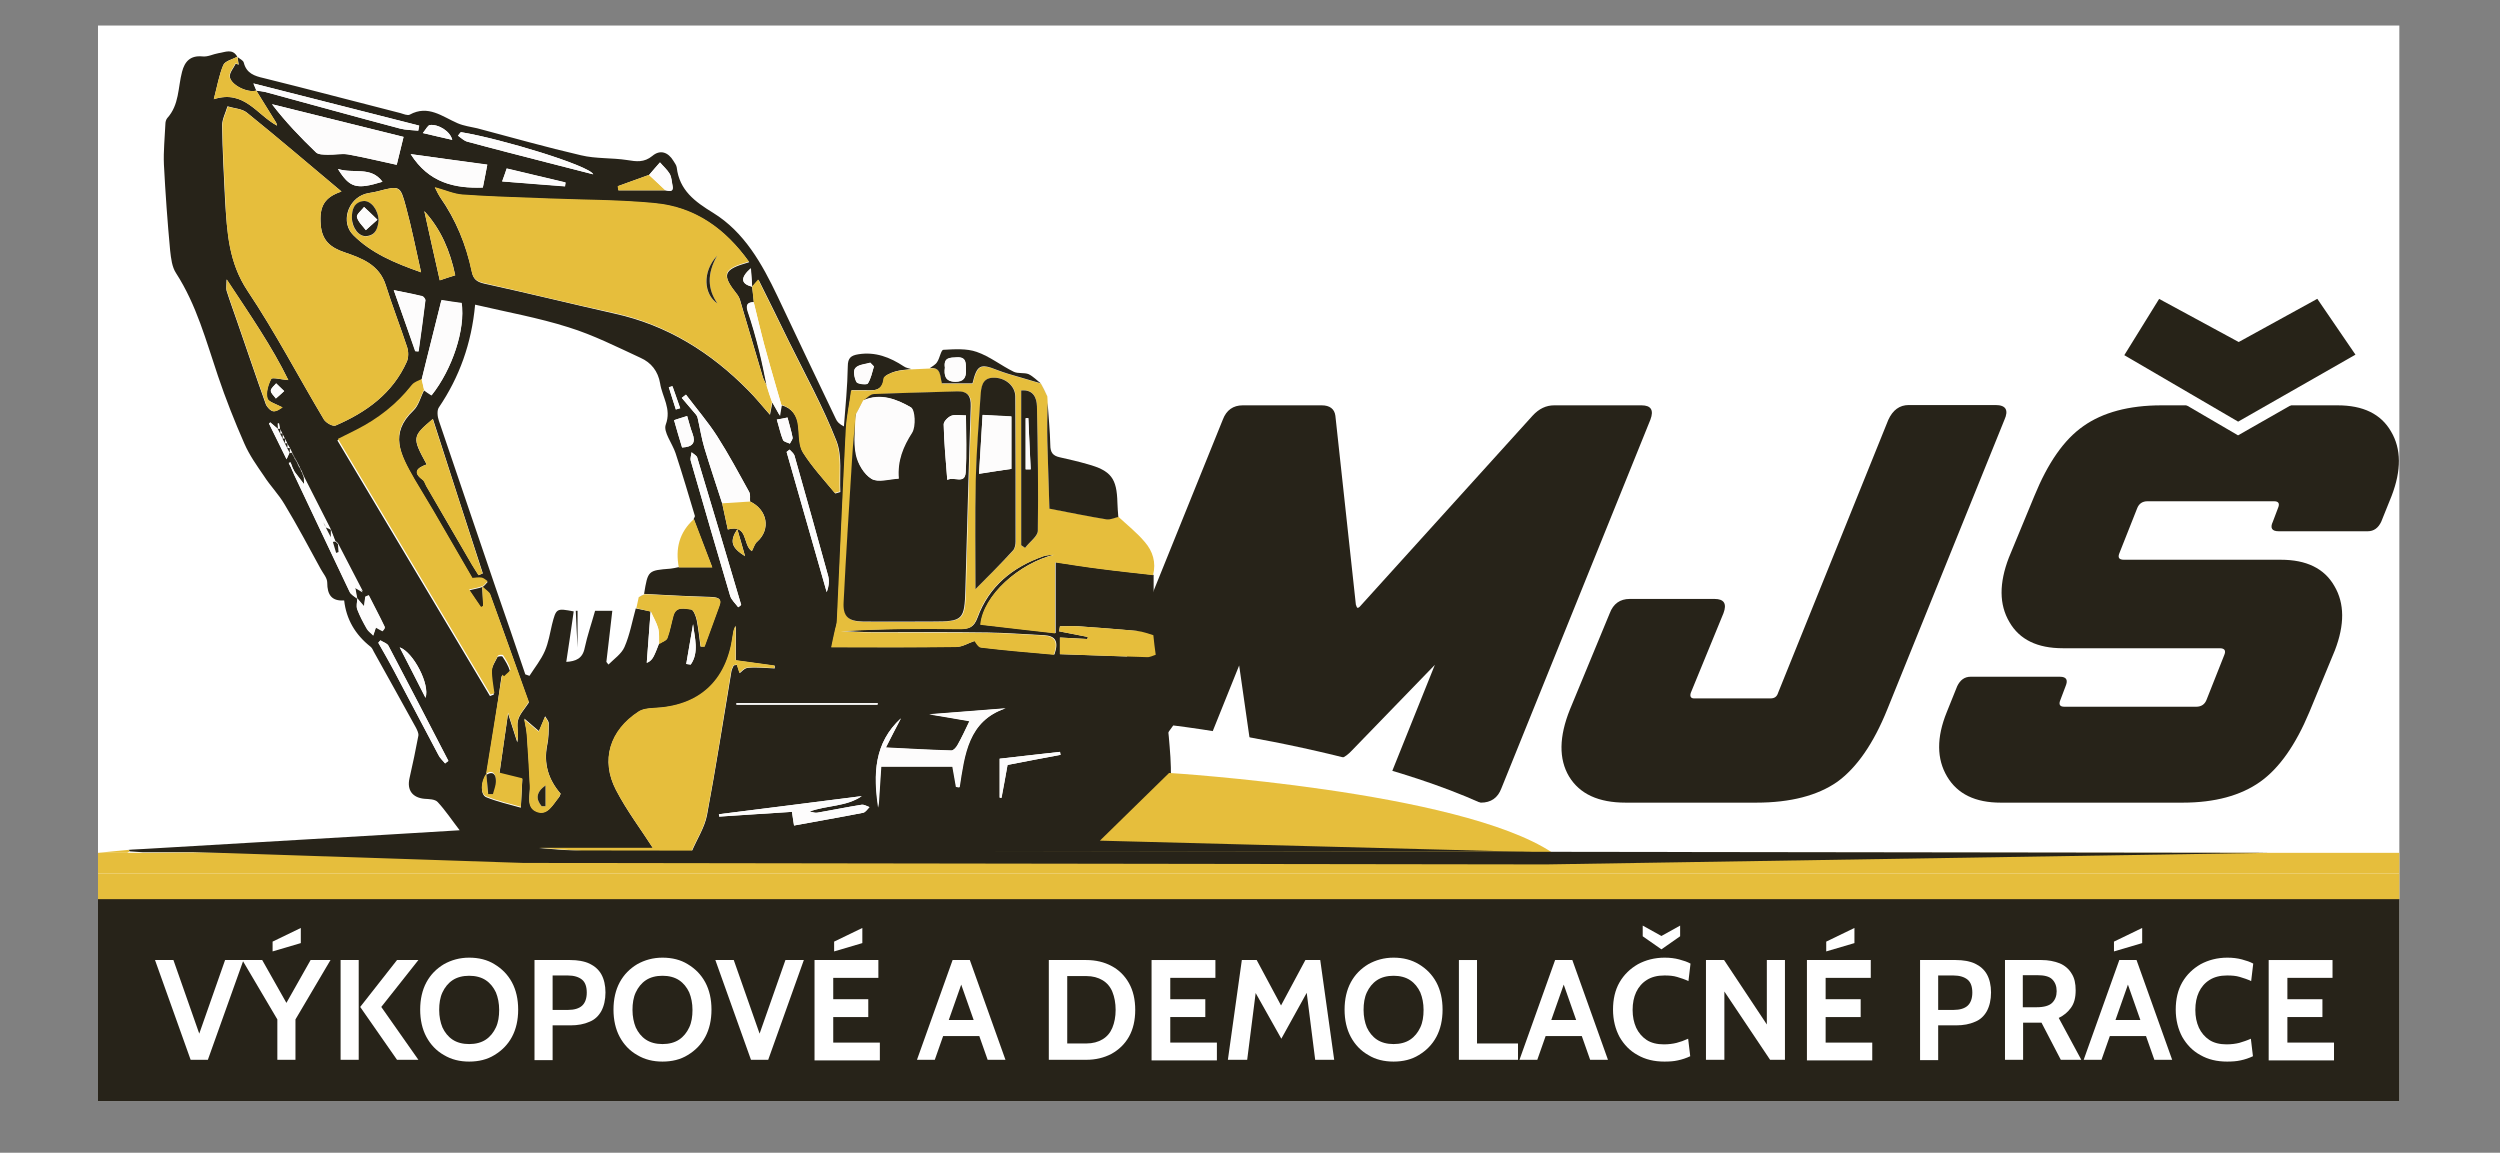 <?xml version="1.0" encoding="utf-8"?>
<!-- Generator: Adobe Illustrator 27.9.6, SVG Export Plug-In . SVG Version: 9.03 Build 54986)  -->
<svg version="1.1" id="Layer_1" xmlns="http://www.w3.org/2000/svg" xmlns:xlink="http://www.w3.org/1999/xlink" x="0px" y="0px"
	 viewBox="0 0 841.9 388.2" style="enable-background:new 0 0 841.9 388.2;" xml:space="preserve">
<rect x="0" y="0" width="841.9" height="388.2" fill="#808080" stroke="none"/>
<style type="text/css">
	.st0{fill:#FFFFFF;}
	.st1{fill:#272319;}
	.st2{fill:#E6BE3C;}
	.st3{fill:#FDFCFC;}
	.st4{fill:#272318;stroke:#FFFFFF;stroke-width:4;stroke-miterlimit:10;}
</style>
<rect x="33" y="8.6" class="st0" width="775" height="362.2"/>
<g>
	<path class="st1" d="M361.6,265.5l50.2-124.2c1.2-3.2,3.5-4.8,6.7-4.8h26.6c2.7,0,4.3,1.2,4.6,3.5l6.9,63.6
		c0.2,0.7,0.4,1.1,0.6,1.1c0.2,0,0.6-0.2,0.9-0.6l58-64.1c2.2-2.4,4.6-3.5,7.3-3.5h29.4c3.2,0,4.2,1.6,3,4.8l-50.2,124.2
		c-1.2,3.2-3.5,4.8-6.9,4.8h-29.2c-3.2,0-4.2-1.6-3-4.8l16.7-41.6l-27.9,28.8c-2.2,2.4-4.6,3.5-7.3,3.5h-21.8
		c-2.9,0-4.5-1.2-4.8-3.5l-4.1-28.6l-16.7,41.5c-1.2,3.2-3.6,4.8-7.1,4.8h-29.2C361.3,270.3,360.4,268.7,361.6,265.5z"/>
	<path class="st1" d="M635.9,141.4c1.5-3.3,3.8-5,6.9-5h29.2c3.5,0,4.5,1.7,3,5l-39.4,97.4c-4.7,11.7-10.4,19.8-16.9,24.5
		c-6.6,4.6-15.7,7-27.3,7h-43.9c-9.2,0-15.5-2.9-19.1-8.8c-3.5-5.9-3.4-13.4,0.3-22.6l13.4-32.4c1.2-3.2,3.5-4.8,6.7-4.8h28.6
		c3.2,0,4.2,1.6,3,4.8l-11,26.8c-0.4,1.2,0,1.9,1.1,1.9h25.7c1.4,0,2.2-0.6,2.6-1.9L635.9,141.4z"/>
	<path class="st1" d="M693.7,227.9c2.2,0,2.8,1.1,1.9,3.2l-1.7,4.5c-0.7,1.6-0.3,2.4,1.3,2.4h44.4c1.7,0,2.9-0.8,3.5-2.4l5.9-14.9
		c0.7-1.6,0.2-2.4-1.5-2.4h-52.8c-8.6,0-14.6-2.9-18-8.8c-3.5-5.9-3.5-13.1-0.2-21.7l8.6-20.8c4.5-11,9.9-18.9,16.5-23.5
		c6.5-4.6,15.3-7,26.3-7h59.3c8.6,0,14.6,2.9,18,8.8c3.5,5.9,3.5,13.1,0.2,21.7l-3.5,8.7c-1,2.1-2.5,3.2-4.5,3.2h-30.1
		c-2.2,0-2.9-1.1-1.9-3.2l1.7-4.5c0.7-1.6,0.3-2.4-1.3-2.4h-42.6c-1.7,0-2.9,0.8-3.5,2.4l-5.9,14.9c-0.7,1.6-0.3,2.4,1.5,2.4h52.8
		c8.6,0,14.6,2.9,18,8.8c3.5,5.9,3.5,13.1,0.2,21.7l-8.6,20.8c-4.6,11-10.1,18.9-16.6,23.5c-6.5,4.6-15.2,7-26.1,7h-61.2
		c-8.6,0-14.6-2.9-18.1-8.8c-3.5-5.9-3.6-13.1-0.1-21.7l3.5-8.7c1-2.1,2.5-3.2,4.5-3.2H693.7z"/>
</g>
<path class="st0" d="M395.1,244.3c0,0,101,11.9,132.7,44.9L370.1,279L395.1,244.3z"/>
<g>
	<path class="st1" d="M211.5,289c-8.9-0.7-17.8-1.3-26.6-2c-45.6,0-91.3,0-136.9,0c-1.4-0.1-2.8-0.2-4.3-0.3
		c-0.1-0.2-0.3-0.3-0.4-0.5c20.4-1.2,40.8-2.4,61.2-3.6c16.5-1,33-1.9,50.3-3c-2.7-3.5-4.8-6.7-7.4-9.5c-0.9-1-3-1-4.5-1.1
		c-4-0.4-5.9-2.9-5-6.9c1.1-4.8,2.1-9.6,3-14.4c0.1-0.8-0.4-1.8-0.8-2.6c-4.7-8.6-9.5-17.1-14.2-25.6c-0.3-0.6-0.6-1.3-1.1-1.7
		c-5.2-4.1-8.2-9.3-8.9-15.6c-4.2,0.3-5.7-1.9-5.7-6c0-1.6-1.4-3.1-2.2-4.6c-4-7.3-7.9-14.7-12.2-21.8c-2-3.4-4.8-6.2-6.9-9.5
		c-2.4-3.5-4.9-7-6.6-10.9c-3.3-7.5-6.3-15.1-8.9-22.8c-4-11.8-7.2-23.9-14.1-34.6c-1.4-2.1-1.7-5-2-7.6c-0.9-9.6-1.6-19.3-2.1-29
		c-0.2-4.5,0.3-9.1,0.5-13.7c0-0.6,0.2-1.4,0.6-1.9c4.1-4.5,3.6-10.3,5-15.6c0.9-3.5,2.8-5.6,6.9-5.2c1.8,0.2,3.6-0.8,5.4-1.1
		c2.2-0.3,4.7-1.7,6.3,1.2c-1.6,0.9-4.1,1.4-4.7,2.8c-1.4,3.3-2,6.9-3.2,11.5c10.3-3.3,14.5,5.3,21.3,8.9c-0.1-0.8-0.5-1.3-0.8-1.8
		c-2.1-3.3-4.1-6.6-6.2-10c1,0.2,2.1,0.3,3.1,0.5c15.1,4.1,30.2,8.3,45.3,12.3c2,0.5,4.1,0.5,6.1,0.7c0.1-0.6,0.2-1.2,0.3-1.7
		c-18.4-4.7-36.9-9.4-55.8-14.2c0.5,1.3,0.8,1.8,1,2.4c-2.9,0.9-8.7-1.9-8.9-4.7c-0.1-1.4,1.3-2.9,2-4.4c0.3,0.1,0.6,0.3,1,0.4
		c-0.1-0.9-0.3-1.7-0.4-2.6c0.7,0.6,1.9,1.1,2.1,1.9c0.9,3.6,3.6,4.5,6.7,5.2c15.4,3.8,30.7,7.9,46.1,11.8c1,0.3,2.4,0.9,3.1,0.5
		c6.2-3.4,11,0.7,16.1,2.9c2.1,0.9,4.4,1.2,6.6,1.7c11.7,3.1,23.3,6.4,35,9.1c5,1.2,10.4,0.8,15.5,1.6c3.1,0.5,5.7,0.9,8.5-1.4
		c2.6-2.2,5.3-1.3,7.1,1.7c0.4,0.7,1,1.4,1.1,2.2c0.9,7.7,6.1,11.5,12.3,15.3c10.5,6.5,16.4,17.1,21.6,28
		c6.5,13.8,13.1,27.6,19.7,41.4c0.4,0.9,1.1,1.7,2.7,2.5c0.5-6.7,1.2-13.5,1.3-20.2c0-2.9,1.1-3.7,3.6-4.1c5.7-0.9,10.6,1,15.3,4.1
		c0.7,0.5,1.6,0.6,2.5,0.9c-1.8,0.2-3.7,0.3-5.4,0.8c-1.4,0.4-3.7,1.4-3.8,2.3c-0.5,4.7-3.8,4-6.8,4c-1.3,0-2.6,0-4.1,0
		c-0.7,4.7-1.6,9.1-1.8,13.4c-1.1,21.4-2,42.7-3,64.1c-0.1,1.1-0.5,2.2-0.7,3.4c-0.4,1.8-0.7,3.5-1.2,5.6c14.7,0,28.4,0.1,42.1-0.1
		c2,0,4-1.3,6.1-2c0.4,0.4,1.2,2.1,2.2,2.2c8.2,1,16.5,1.6,24.6,2.4c1.5-4.4,0.4-6.3-3.6-6.5c-6.3-0.3-12.6-0.8-18.9-0.9
		c-12.9-0.2-25.8-0.1-38.7-0.1c-3.5,0-7-0.3-10.5-0.4c13.4-0.8,26.7-0.9,40-0.7c3.1,0,4.6-0.6,5.8-3.8c3.9-10.6,11.8-17,22.2-20.7
		c1.2-0.4,2.6-0.4,3.9-0.6c-11.9,2.9-24.1,13.6-25,23.6c8.3,0.9,16.5,1.9,25.2,2.9c0-8.3,0-15.9,0-23.9c5.3,0.8,10.2,1.6,15.1,2.2
		c6,0.8,11.9,1.4,17.9,2.1c0,6.8,0,13.5,0,20.3c-1.8-0.5-3.5-1.2-5.3-1.4c-6.7-0.6-13.4-1.1-20.1-1.6c-2-0.1-4.1,0-6.1,0
		c-0.1,0.6-0.2,1.1-0.3,1.7c3.2,0.6,6.5,1.3,9.7,1.9c-0.1,0.2-0.1,0.4-0.2,0.7c-3-0.2-6.1-0.3-9.2-0.5c0,2.1,0,3.7,0,5.6
		c10,0.3,19.6,0.7,29.3,1c1,0,2-0.5,3-0.8c-0.6,1.1-0.8,2.7-1.8,3.4c-4.9,3.9-4.9,8.9,0.4,12.3c4.4,2.8,5.3,7.2,5.7,11.8
		c0.8,9.3,1.8,18.7-2.4,27.3c42.4,3.6,84.8,7.3,127.3,10.9c-0.2,0.1-0.4,0.2-0.6,0.3c0.1,0.1,0.2,0.1,0.2,0.2
		c-1.1,0.1-2.3,0.2-3.4,0.3c-0.9,0-1.8-0.1-2.8-0.1c-91.6,0-183.3,0-274.9,0c-1.7,0-3.3,0-4.1,0c1.8-4.3,4.4-8.2,5.2-12.4
		c3-16,5.5-32.2,8.2-48.3c0.1-0.7,0.5-1.4,0.8-2.1c0.4-0.1,0.7-0.1,1.1-0.2c0.4,1.3,0.8,2.5,0.9,2.8c0.4-0.2,1.5-1.7,2.8-1.8
		c3-0.3,6,0.1,9,0.2c0-0.3,0-0.6,0-0.9c-4.3-0.6-8.6-1.2-13.1-1.8c0-3.7,0-7.7,0-11.6c-0.7,1.1-0.9,2.3-1,3.4
		c-2,15.4-11.3,23.8-26.8,24.3c-1.7,0.1-3.6,0.3-4.9,1.2c-9.7,6.3-12.9,16.3-7.6,26.4c3.6,7,8.5,13.4,12.4,19.5
		c-12.1,0-25.2,0-38.3,0c8.8,0.7,17.6,1.3,26.4,2C209.1,287.6,210.3,288.5,211.5,289z M96.7,149.3c-0.3-0.5-0.5-1.1-0.8-1.6
		c-0.3-0.5-0.6-1.1-0.8-1.6c-0.3-0.5-0.5-1.1-0.8-1.6c-0.1-0.6-0.2-1.3-0.3-1.9c-0.1,0-0.3,0-0.4,0c0,0.6,0.1,1.3,0.1,1.9
		c-0.9-0.8-1.8-1.5-2.7-2.3c-0.1,0.1-0.2,0.3-0.4,0.4c1.9,3.9,3.9,7.8,5.9,12c0.5-1.1,0.7-1.7,1-2.2c0.3,0,0.6,0,0.9,0.1
		c0.3,0.5,0.5,1.1,0.8,1.6c0.3,0.5,0.6,1.1,0.8,1.6c0.3,0.5,0.5,1.1,0.8,1.6c0.3,0.5,0.6,1.1,0.8,1.6c0.2,0.6,0.5,1.1,0.7,1.7
		c0,0.8,0.1,1.6,0.1,2.4c-1.1-1.4-2.1-2.8-3.2-4.2c-0.3-0.5-0.6-1.1-0.8-1.6c-0.2-0.5-0.4-1.1-0.6-1.6c-0.2,0.1-0.4,0.2-0.6,0.3
		c0.3,0.5,0.6,1,0.8,1.5c0.3,0.6,0.5,1.2,0.8,1.8c6.3,13.3,12.5,26.6,18.9,39.9c0.5,1,1.7,1.6,2.6,2.4c0,1.2-0.4,2.5,0,3.5
		c0.8,2.3,2,4.4,3.2,6.5c0.5,0.9,1.5,1.6,2.2,2.3c0.3-0.9,0.6-1.8,0.9-2.7c0.8,0.5,1.4,0.9,2.2,1.2c0.1,0,0.9-0.9,0.8-1.2
		c-1.7-3.6-3.6-7.1-5.4-10.7c-0.4,0.2-0.8,0.3-1.2,0.5c-0.1,1-0.3,2-0.4,3.2c-1-1.1-1.6-1.9-2.3-2.7c-0.2-1.1-0.4-2.1-0.7-3.8
		c1,0.6,1.5,0.9,2.6,1.5c-3-5.8-5.7-11-8.4-16.2c-0.3-0.3-0.6-0.5-0.9-0.8c-0.5-1.4-1.1-2.8-1.6-4.1c-3-5.9-6-11.8-9-17.7
		c-0.2-0.6-0.5-1.1-0.7-1.7c-0.3-0.5-0.6-1.1-0.8-1.6c-0.3-0.5-0.5-1.1-0.8-1.6c-0.3-0.5-0.6-1.1-0.9-1.6c-0.3-0.5-0.5-1.1-0.8-1.6
		c-0.3-0.5-0.5-1.1-0.8-1.6C97.3,150.4,97,149.9,96.7,149.3z M218.6,58.9c-3.5,1.3-7,2.5-10.5,3.8c0.1,0.5,0.1,0.9,0.2,1.4
		c5.3,0,10.6,0,15.9,0c1.4,0.3,2.8,0.6,2.3-1.7c-0.3-1.3-0.3-2.7-0.9-3.8c-0.9-1.5-2.2-2.6-3.3-3.9C221,56.1,219.8,57.5,218.6,58.9z
		 M219.1,205.9c-0.4,5.8-0.9,11.5-1.3,17.3c1.2-0.4,1.9-1.3,2.4-2.3c0.7-1.3,1.2-2.8,1.7-4.1c1-0.6,2.5-1.1,2.8-2
		c0.9-2.4,1.3-4.9,2-7.4c0.9-3.4,3.9-2.4,6-2.2c0.8,0.1,1.6,2.2,1.9,3.5c0.6,3,0.9,6,1.3,9c0.4,0,0.9,0,1.3,0
		c1.7-4.6,3.3-9.2,5-13.7c1.1-2.7-0.8-2.9-3.3-3c-7.3-0.2-14.7-0.6-22-1c1.3-7.9,1.3-7.9,8.9-8.5c0.9-0.1,1.8-0.3,2.7-0.5
		c3.4,0,6.8,0,11.3,0c-2.3-6-4.3-11.1-6.2-16.2c0.1-0.4,0.5-0.8,0.4-1.1c-2.1-7-4.2-14.1-6.5-21.1c-1.1-3.3-4.2-7.2-3.3-9.6
		c2-5.4-1.2-9.3-1.9-13.9c-0.7-4.1-3-7-6.6-8.6c-8-3.7-15.9-7.7-24.3-10.3c-10.1-3.2-20.7-5.1-31.4-7.6
		c-1.2,13.1-5.3,24.4-12.2,34.6c-0.7,1-0.5,3.1,0,4.5c6.3,18.7,12.7,37.3,19,55.9c3.4,9.8,6.8,19.7,10.1,29.5
		c0.5,0.2,0.9,0.3,1.4,0.5c1.8-2.8,3.9-5.4,5.2-8.4c1.2-2.8,1.7-5.9,2.4-8.9c1.4-5.5,1.5-5.5,7.3-4.4c-0.8,5.6-1.6,11.2-2.5,17
		c3.2-0.2,5.5-1.1,6.2-4.7c0.9-4.2,2.3-8.2,3.5-12.5c1.8,0,3.5,0,5.8,0c-0.7,5.9-1.3,11.5-2,17.2c0.2,0.3,0.5,0.6,0.7,0.9
		c1.9-1.9,4.4-3.6,5.4-5.9c1.8-4.1,2.6-8.7,3.8-13C215.9,205.2,217.5,205.6,219.1,205.9z M243.2,169.5c0.6,2.9,1.3,5.9,1.9,8.8
		c7-1.9,4.9,5.2,8.1,7.3c0.6-1.2,0.9-2.5,1.8-3.2c4.6-4.1,3.5-10.7-2.4-13.5c-0.1-1.1,0.1-2.3-0.3-3.2c-3.5-6.3-6.9-12.7-10.8-18.8
		c-3.1-4.9-7-9.3-10.5-14c-0.5,0.4-0.9,0.8-1.4,1.1c1.3,1.6,2.7,3.1,4,4.7c0.5,0.6,1.2,1.2,1.3,1.9c0.8,3.4,1.3,6.8,2.3,10.2
		C239.1,157.1,241.2,163.3,243.2,169.5z M253.3,96.6c-0.1-2.1-0.3-4.1-0.4-6.2C249.1,93.7,249.6,95.6,253.3,96.6
		c0.2,1.7,0.4,3.4,0.6,5.2c-2,0.1-2.8,0.7-2,3c1.5,4.4,2.7,8.9,3.9,13.4c1,4,1.7,8,2.6,12c-0.5-1.1-1.2-2.1-1.5-3.2
		c-2.4-8.1-4.8-16.2-7.2-24.3c-0.3-1.1-0.6-2.4-1.3-3.3c-5.5-6.9-5-8.6,3.9-11.1c-7.9-11-18.1-18.4-31.5-19.7
		c-12-1.2-24.2-1.1-36.3-1.6c-9.5-0.4-19.1-0.6-28.6-1.3c-2.9-0.2-5.8-1.5-9.4-2.5c0.8,1.6,1.2,2.4,1.7,3.2
		c5.3,7.6,8.8,16,10.7,25.1c0.5,2.5,1.6,3.4,4.1,4c14.7,3.2,29.3,6.8,43.9,10.1c17.8,3.9,32.5,13.1,45.1,25.9
		c2.4,2.4,4.6,5.1,7.3,8.2c0.4-1.9,0.6-3.1,0.8-4.2c0.7,1.2,1.4,2.5,2.6,4.6c0.3-1.8,0.4-2.7,0.6-3.6c3.5,1,5.2,3.5,5.6,7
		c0.4,3,0.1,6.6,1.6,9c3.1,4.9,7.1,9.2,10.8,13.7c0.6-0.2,1.1-0.3,1.7-0.5c-0.3-5.8,0.7-12.1-1.3-17.2c-4.5-11.5-10.5-22.4-16-33.5
		c-3.3-6.8-6.7-13.7-10.2-20.7C254.4,95.2,253.9,95.9,253.3,96.6z M163.8,260.8c-1.9,2.6-2.1,6.9,0,7.7c3.7,1.5,7.7,2.4,11.6,3.5
		c0.2-3.3,0.3-6.3,0.5-9.6c-2.4-0.6-4.9-1.2-7.7-1.9c1-7,1.9-13.6,2.9-20.2c1.1,3.4,2.1,6.5,3.1,9.7c0.6-2.6-0.3-5,0.2-7.2
		c0.4-2.1,2.2-3.9,3.7-6.2c-0.3-0.8-0.8-2.2-1.3-3.6c-3.9-10.9-7.7-21.8-11.7-32.6c-0.3-0.8-1.3-1.3-2.7-2.7c0.2,3,0.3,4.8,0.3,6.6
		c-0.2,0.1-0.5,0.3-0.7,0.4c-1.2-1.8-2.5-3.6-4-5.9c1.5-0.4,3-0.6,4.4-1.1c0.7-0.3,1.2-1.1,1.8-1.7c-0.7-0.4-1.3-1.1-2-1.2
		c-1.2-0.2-2.4,0.1-3.1,0.1c-4.5-7.8-8.8-15.2-13.1-22.6c-2.1-3.6-4.3-7.1-6.4-10.7c-4.9-8.6-8.5-15.6-0.4-23.3
		c1.8-1.7,2.4-4.5,3.6-6.8c0.8,0.6,1.7,1.2,2.5,1.7c7-8.8,11.4-22.2,10.1-31c-2.5-0.4-5-0.8-6.8-1c-1.7,6.8-3.2,13-4.8,19.2
		c-0.6,2.6-1.3,5.1-1.9,7.7c-1.1,0.7-2.6,1.1-3.4,2c-5.1,6.5-11.4,11.4-18.7,15.1c-2,1-4,2-6.2,3.1c17.3,28.9,34.3,57.5,51.4,86.1
		c0.4-0.2,0.9-0.3,1.3-0.5c-0.3-2.6-0.9-5.2-0.8-7.7c0.1-1.7,1.2-3.3,2-4.9c0.2-0.3,1.5-0.4,1.7-0.2c1,1.5,2,3.1,2.5,4.8
		c0.1,0.5-1.3,1.5-2.1,2.3c-0.2-0.2-0.4-0.3-0.7-0.5C167.4,238.7,165.6,249.8,163.8,260.8L163.8,260.8z M115,64.5
		c-10.9-9.1-21.3-18-31.9-26.6c-1.6-1.3-4.3-1.4-6.5-2.1c-0.6,2.1-1.8,4.3-1.8,6.4c0.1,8.5,0.6,16.9,1,25.4
		C76.5,78.2,77,88.4,83.4,98c9.3,13.9,17.1,28.9,25.7,43.3c0.7,1.1,3,2.4,3.9,2c10.4-4.5,19.2-10.8,24-21.5c0.6-1.4,0.6-3.4,0.1-4.9
		c-2.3-7-5-13.9-7.2-20.9c-2.2-6.9-8.1-9-13.8-11c-4.8-1.6-7.7-4-8.1-9.4C107.5,69.4,109.3,66.4,115,64.5z M135.9,46.1
		c-14.4-3.6-29.4-7.3-44.3-11c4.6,6,9.6,11.2,14.8,16.2c0.8,0.8,2.7,0.8,4,0.8c2.3,0.1,4.6-0.4,6.8-0.1c5.6,1,11.2,2.4,16.4,3.5
		C134.4,52.1,135.1,49.4,135.9,46.1z M141.8,91.7c-1.8-8-3.2-15.1-5.1-22.1c-1.9-7.2-2.1-7.1-9.4-5.2c-1.4,0.4-2.9,0.5-4.3,0.9
		c-5.9,1.8-8.4,9.6-4,13.9C125,85.2,132.7,88.5,141.8,91.7z M303.4,241.9c-9,8.3-9.4,18.8-7.5,30c0.3-4.8,0.6-9.6,0.9-13.8
		c8.6,0,16.4,0,24.1,0c0.5,2.7,0.8,4.8,1.2,6.8c0.4,0.1,0.8,0.1,1.1,0.2c1.7-11,2.9-22.3,15.5-26.6c-8.5,0.7-16.9,1.3-25.6,2
		c4.5,0.8,8.9,1.5,13.5,2.3c-1.5,3-2.7,5.5-4,8c-0.5,0.8-1.4,1.9-2.1,1.9c-7.1-0.2-14.1-0.6-22.1-1
		C300.3,247.8,301.9,244.8,303.4,241.9z M143.7,156.4c-3.4,1.2-4.7,2.7-1.3,5.2c0.6,0.4,0.8,1.4,1.2,2.1
		c5.1,8.8,10.2,17.7,15.4,26.5c0.7,1.2,1.5,2.4,2.2,3.5c0.5-0.2,0.9-0.4,1.4-0.6c-5.6-17.2-11.2-34.5-16.8-52
		C138.8,147,138.7,147.3,143.7,156.4z M97.1,128c-5.5-11.3-12.9-22-20.8-33.9c0,2-0.2,3,0,3.8c1.1,3.5,2.4,7,3.6,10.5
		c3.2,9.2,6.3,18.5,9.6,27.7c0.4,1,1.7,2.4,2.6,2.4c1.2,0.1,2.4-1.1,3-1.3c-2-1.1-4.7-1.8-5.1-3.1c-0.5-2,0.3-4.6,1.3-6.5
		C91.7,127,94.6,127.8,97.1,128z M290.2,268.1c-16,2-32.1,4.1-48.1,6.1c0,0.3,0.1,0.5,0.1,0.8c8.3-0.5,16.5-1.1,24.5-1.6
		c0.3,1.9,0.4,3.1,0.7,4.6c8.1-1.5,15.7-2.8,23.3-4.3c0.8-0.2,1.4-1.2,2.1-1.9c-0.9-0.3-1.8-0.9-2.6-0.8c-5,0.8-10.1,1.8-15.1,2.7
		c-0.8,0.1-1.6-0.3-2.5-0.4C278.6,271.1,285,271.7,290.2,268.1z M188.8,267.3c-4.1-4.7-5.8-10.1-4.5-16.5c0.5-2.3,0.5-4.8,0.5-7.2
		c0-0.8-0.8-1.6-1.2-2.4c-0.8,2-1.5,3.5-2.1,5c-1.5-1.3-2.9-2.5-4.9-4.2c0.3,2.1,0.8,3.9,0.9,5.6c0.4,5.6,0.8,11.3,1,16.9
		c0.1,3.1-1.4,7.2,2.2,8.7c3.7,1.6,5.5-2.3,7.5-4.7C188.4,268.4,188.5,268,188.8,267.3z M138.3,51.9c6.1,9.7,14.8,11.6,24.3,11.2
		c0.5-2.5,1-4.9,1.5-7.7C155.8,54.3,147.5,53.2,138.3,51.9z M248.6,204.5c0.3-0.3,0.7-0.5,1-0.8c-4.9-16.6-9.8-33.1-14.8-49.6
		c-0.2-0.7-1.3-1.2-1.9-1.8c-0.1,0.9-0.5,2-0.3,2.8c4.4,15.2,8.8,30.5,13.3,45.6C246.4,202.1,247.7,203.3,248.6,204.5z M155.2,44.5
		c-0.3,0.4-0.6,0.8-0.9,1.2c1,0.7,2,1.7,3.1,2c9,2.5,18.1,4.8,27.2,7.1c4.9,1.3,9.9,2.5,15.2,3.9C198.6,55.8,169.1,46.8,155.2,44.5z
		 M265.9,151.4c-0.3,0.3-0.7,0.5-1,0.8c4.5,15.7,9,31.4,13.5,47.2c0.7-1.9,0.9-3.7,0.5-5.4c-3.7-13.5-7.5-26.9-11.3-40.4
		C267.4,152.7,266.5,152.1,265.9,151.4z M132.6,97.7c2.5,7.1,4.9,13.8,7.2,20.6c0.4,0,0.7,0.1,1.1,0.1c0.8-5.7,1.6-11.5,2.3-17.2
		c0.1-0.4-0.6-1.3-1.1-1.4C139.1,99,135.8,98.4,132.6,97.7z M149.9,257.1c0.4-0.3,0.7-0.6,1.1-0.9c-6.7-12.9-13.4-25.9-20.2-38.8
		c-0.4-0.8-1.8-1.2-2.7-1.8c-0.2,0.3-0.5,0.6-0.7,0.8c1.8,3.1,3.6,6.2,5.2,9.3c5,9.5,10,19,15,28.4
		C148.1,255.2,149.1,256.1,149.9,257.1z M153.3,92.7c-1.7-8.2-4.8-15.5-10.4-21.6c1.7,7.7,3.4,15.4,5.2,23.3
		C149.8,93.8,151.4,93.3,153.3,92.7z M295.5,237.3c0-0.2,0-0.3,0.1-0.5c-15.9,0-31.7,0-47.6,0c0,0.2,0,0.3,0,0.5
		C263.9,237.3,279.7,237.3,295.5,237.3z M339.3,257.6c6.1-1.2,12-2.3,17.8-3.4c-0.1-0.3-0.1-0.7-0.2-1c-6.7,0.8-13.4,1.5-20.3,2.3
		c0,4.7,0,8.9,0,13.1c0.2,0,0.4,0.1,0.6,0.1C337.9,265.1,338.6,261.5,339.3,257.6z M169.1,61.1c7.6,0.6,14.4,1.2,21.2,1.7
		c0.1-0.4,0.1-0.9,0.2-1.3c-6.5-1.6-13.1-3.1-19.8-4.7C170.1,58.3,169.7,59.5,169.1,61.1z M113.8,56.9c4,6.4,6.2,7,15,4.3
		C124.9,55.9,119.2,58.6,113.8,56.9z M134.6,218c3,5.8,5.8,11.2,8.7,17C144.8,230.5,139.2,219.6,134.6,218z M229.7,150.7
		c3.6-0.2,4.7-1.6,3.5-4.7c-0.7-1.8-1.2-3.8-1.8-5.9c-1.5,0.5-2.9,0.9-4.4,1.4C227.9,144.7,228.7,147.6,229.7,150.7z M294.3,123.4
		c-0.4-0.4-0.8-0.9-1.2-1.3c-1.7,0.5-4,0.6-5,1.8c-0.8,0.9-0.4,3.4,0.4,4.7c0.4,0.7,3.5,1,3.8,0.5
		C293.3,127.5,293.7,125.4,294.3,123.4z M261.6,141.3c0.8,2.6,1.3,4.8,2.1,6.9c0.3,0.6,1.5,0.8,2.3,1.2c0.3-0.7,1.1-1.5,0.9-2.1
		c-0.4-2.2-1.1-4.3-1.7-6.7C264,140.9,263,141.1,261.6,141.3z M152.3,47.1c-0.7-2.9-4.6-5.3-7.5-5c-0.8,0.1-1.4,1.5-2.4,2.7
		C146.1,45.7,148.9,46.3,152.3,47.1z M233.4,210.2c-0.8,4.5-1.5,8.9-2.3,13.4c0.5,0.1,1,0.2,1.5,0.2
		C235.5,219.7,233.9,214.7,233.4,210.2z M248.3,178.2c-2.7,4.1-2,6.2,2.6,9.1C250,184,249.3,181.6,248.3,178.2z M227.6,137.9
		c0.5-0.2,1-0.3,1.4-0.5c-0.9-2.5-1.7-4.9-2.6-7.4c-0.4,0.1-0.8,0.3-1.2,0.4C226,133,226.8,135.4,227.6,137.9z M95.7,131.7
		c-1.2-1.1-1.9-1.8-2.7-2.6c-0.6,0.8-1.8,1.7-1.8,2.5c0,0.8,1.1,1.7,1.7,2.6C93.8,133.5,94.5,132.8,95.7,131.7z"/>
	<path class="st2" d="M388.3,193.7c-6-0.7-11.9-1.3-17.9-2.1c-4.9-0.6-9.8-1.4-15.1-2.2c0,8,0,15.6,0,23.9c-8.7-1-17-1.9-25.2-2.9
		c0.9-9.9,13-20.6,25-23.6c-1.3,0.2-2.7,0.1-3.9,0.6c-10.4,3.7-18.4,10.1-22.2,20.7c-1.2,3.2-2.7,3.8-5.8,3.8
		c-13.3-0.2-26.6-0.1-40,0.7c3.5,0.1,7,0.4,10.5,0.4c12.9,0.1,25.8,0,38.7,0.1c6.3,0.1,12.6,0.6,18.9,0.9c4,0.2,5.1,2.1,3.6,6.5
		c-8.1-0.7-16.3-1.4-24.6-2.4c-1-0.1-1.8-1.9-2.2-2.2c-2.1,0.7-4.1,2-6.1,2c-13.7,0.2-27.4,0.1-42.1,0.1c0.4-2.1,0.8-3.8,1.2-5.6
		c0.2-1.1,0.7-2.2,0.7-3.4c1-21.4,1.9-42.7,3-64.1c0.2-4.4,1.2-8.7,1.8-13.4c1.5,0,2.8,0,4.1,0c3,0,6.3,0.6,6.8-4
		c0.1-0.9,2.4-1.9,3.8-2.3c1.7-0.5,3.6-0.6,5.4-0.8c2.2-0.1,4.3-0.2,6.5-0.3c3.9-0.6,3.4,2.6,4.1,5.1c3.5,0,6.9,0,10.3,0
		c1.5-6.2,2.6-6.8,8.3-4.5c1.2,0.5,2.5,0.9,3.8,1.3c3.6,1.1,7.3,2.1,10.9,3.2c0,0-0.1-0.1-0.1-0.1c0.7,1.5,1.5,2.9,2.2,4.4
		c0,0.7,0.1,1.4,0.1,2c0,4.3-0.2,8.7-0.1,13c0.2,7.7,0.5,15.5,0.7,22.7c6.8,1.3,13,2.6,19.2,3.6c1.2,0.2,2.6-0.5,4-0.8
		c3,2.8,6.3,5.4,8.9,8.5C388.2,185.6,389.4,189.4,388.3,193.7z M288.3,139.7c-0.4,4.7-0.9,9.3-1.1,14c-1,16.4-2.1,32.7-2.9,49.1
		c-0.3,4.9,1.5,6.5,6.5,6.6c7.8,0.1,15.6,0.1,23.4,0c10.3-0.1,10.8-0.5,11.1-10.8c0.6-20.6,1.1-41.1,1.8-61.7c0.1-3.4-1-5.1-4.5-5
		c-9.4,0.3-18.8,0.4-28.2,0.9c-1.2,0.1-2.4,1.4-3.5,2.2C289.9,136.5,289.1,138.1,288.3,139.7z M328.5,198.4c4-4,8.5-8.5,12.8-13.1
		c0.6-0.7,0.8-2,0.8-3c0-16.3-0.1-32.6-0.1-48.8c0-3.5-3.4-6.5-7.6-6.3c-3.7,0.2-4,3.4-4.1,6.2c-0.6,9.3-1.4,18.7-1.6,28
		C328.3,174,328.5,186.7,328.5,198.4z M343.9,183.6c0.4,0.3,0.9,0.6,1.3,0.9c1.5-1.9,4.3-3.8,4.3-5.8c0.2-14,0-27.9-0.3-41.9
		c-0.1-2.9-1.2-5.8-5.3-5.3C343.9,149,343.9,166.3,343.9,183.6z"/>
	<path class="st2" d="M211.5,289c-1.2-0.5-2.4-1.4-3.6-1.5c-8.8-0.7-17.6-1.3-26.4-2c13.1,0,26.2,0,38.3,0
		c-3.9-6.1-8.7-12.5-12.4-19.5c-5.2-10.1-2.1-20.1,7.6-26.4c1.4-0.9,3.3-1.1,4.9-1.2c15.4-0.6,24.7-9,26.8-24.3
		c0.2-1.2,0.3-2.3,1-3.4c0,4,0,7.9,0,11.6c4.5,0.6,8.8,1.2,13.1,1.8c0,0.3,0,0.6,0,0.9c-3-0.1-6-0.5-9-0.2c-1.3,0.1-2.4,1.5-2.8,1.8
		c-0.1-0.2-0.5-1.5-0.9-2.8c-0.4,0.1-0.7,0.1-1.1,0.2c-0.3,0.7-0.7,1.4-0.8,2.1c-2.7,16.1-5.1,32.3-8.2,48.3
		c-0.8,4.3-3.4,8.2-5.2,12.4c0.8,0,2.5,0,4.1,0c91.6,0,183.3,0,274.9,0c0.9,0,1.9,0.1,2.8,0.1c-22.2,0.1-44.4,0.2-66.5,0.2
		c-70.6,0-141.2,0-211.8,0c-1.7,0-3.4,0.5-5.1,0.7c-2.7,0.4-5.4,1.1-8.1,1.2C219.3,289.3,215.4,289.1,211.5,289z"/>
	<path class="st1" d="M376.6,174.1c-1.3,0.3-2.7,1-4,0.8c-6.2-1-12.4-2.3-19.2-3.6c-0.2-7.2-0.5-15-0.7-22.7c-0.1-4.3,0-8.7,0.1-13
		c0.3,4.8,0.8,9.5,0.9,14.3c0,2.5,0.9,3.6,3.2,4.1c3.1,0.7,6.2,1.4,9.3,2.3c8,2.2,9.9,4.8,10.1,13c0,0.7,0.1,1.3,0.1,2
		c0,0,0,0.1,0,0.1C376.5,172.2,376.5,173.1,376.6,174.1z"/>
	<path class="st2" d="M389.2,220.5c-1,0.3-2,0.9-3,0.8c-9.7-0.3-19.3-0.6-29.3-1c0-1.9,0-3.5,0-5.6c3.1,0.2,6.2,0.3,9.2,0.5
		c0.1-0.2,0.1-0.4,0.2-0.7c-3.2-0.6-6.5-1.3-9.7-1.9c0.1-0.6,0.2-1.1,0.3-1.7c2,0,4.1-0.1,6.1,0c6.7,0.5,13.4,0.9,20.1,1.6
		c1.8,0.2,3.6,0.9,5.3,1.4C388.6,216.1,388.9,218.3,389.2,220.5z"/>
	<path class="st1" d="M350.5,129.1c-3.6-1.1-7.3-2.1-10.9-3.2c-1.3-0.4-2.5-0.8-3.8-1.3c-5.7-2.3-6.8-1.7-8.3,4.5
		c-3.4,0-6.7,0-10.3,0c-0.7-2.4-0.2-5.6-4.1-5.1c0.9-0.7,2-1.2,2.5-2.1c0.9-1.3,1.3-4.1,2.1-4.1c3.7-0.2,7.8-0.5,11.2,0.7
		c4.4,1.5,8.2,4.6,12.5,6.7c1.5,0.7,3.5,0.2,5,0.8C348,126.8,349.2,128.1,350.5,129.1z M318.2,123.8c-0.3,2.5,0,4.7,3.5,4.8
		c2.9,0,3.7-1.4,3.6-4c-0.1-2.1,0.3-4.4-3.1-4.2C319.9,120.4,317.7,120.3,318.2,123.8z"/>
	<path class="st2" d="M48,287c45.6,0,91.3,0,136.9,0c-37.2,0.1-74.4,0.1-111.6,0.2C64.9,287.2,56.4,287,48,287z"/>
	<path class="st2" d="M43.3,286.2c0.1,0.2,0.3,0.3,0.4,0.5c-0.4,0.2-0.7,0.5-1,0.5c-3.4,0-6.7,0-9.7,0
		C36.2,286.9,39.8,286.5,43.3,286.2z"/>
	<path class="st1" d="M352.7,133.4c-0.7-1.5-1.5-2.9-2.2-4.4C351.2,130.5,351.9,131.9,352.7,133.4z"/>
	<path class="st2" d="M518.1,286.7c-0.1-0.1-0.2-0.1-0.2-0.2c0.2-0.1,0.4-0.2,0.6-0.3c1.4,0.3,2.8,0.6,4.2,0.9c0,0.1,0,0.2,0,0.3
		C521.1,287.1,519.6,286.9,518.1,286.7z"/>
	<polygon class="st2" points="376.5,171.2 376.5,171.1 376.6,171.1 	"/>
	<path class="st2" d="M260,135.3c-0.2,1.1-0.4,2.3-0.8,4.2c-2.8-3.1-4.9-5.8-7.3-8.2c-12.6-12.8-27.3-22-45.1-25.9
		c-14.7-3.2-29.3-6.8-43.9-10.1c-2.5-0.6-3.6-1.5-4.1-4c-1.9-9-5.3-17.5-10.7-25.1c-0.5-0.7-0.9-1.6-1.7-3.2c3.6,1,6.5,2.3,9.4,2.5
		c9.5,0.7,19.1,0.9,28.6,1.3c12.1,0.5,24.2,0.4,36.3,1.6c13.4,1.3,23.6,8.6,31.5,19.7c-8.9,2.5-9.4,4.2-3.9,11.1
		c0.7,0.9,1,2.2,1.3,3.3c2.4,8.1,4.8,16.2,7.2,24.3c0.3,1.1,1,2.1,1.5,3.2C258.8,131.9,259.4,133.6,260,135.3z M241.5,86.1
		c-5.1,5.5-4.6,13,0.1,16.1C238.3,97.4,238,92.3,241.5,86.1z"/>
	<path class="st2" d="M115,64.5c-5.7,1.9-7.5,5-7,11.1c0.4,5.4,3.3,7.8,8.1,9.4c5.7,1.9,11.6,4.1,13.8,11c2.2,7,4.9,13.9,7.2,20.9
		c0.5,1.5,0.5,3.5-0.1,4.9c-4.8,10.7-13.6,17-24,21.5c-0.9,0.4-3.2-0.9-3.9-2c-8.6-14.4-16.4-29.4-25.7-43.3
		c-6.4-9.6-7-19.7-7.5-30.3c-0.4-8.5-0.9-16.9-1-25.4c0-2.1,1.2-4.3,1.8-6.4c2.2,0.7,4.8,0.7,6.5,2.1C93.8,46.5,104.2,55.4,115,64.5
		z"/>
	<path class="st2" d="M142.8,131.2c-1.2,2.3-1.8,5.1-3.6,6.8c-8.2,7.8-4.5,14.7,0.4,23.3c2.1,3.6,4.3,7.1,6.4,10.7
		c4.3,7.4,8.6,14.9,13.1,22.6c0.8,0,2-0.3,3.1-0.1c0.7,0.1,1.4,0.8,2,1.2c-0.6,0.6-1.1,1.5-1.8,1.7c-1.4,0.5-2.9,0.8-4.4,1.1
		c1.5,2.3,2.8,4.1,4,5.9c0.2-0.1,0.5-0.3,0.7-0.4c-0.1-1.8-0.2-3.5-0.3-6.6c1.4,1.4,2.4,1.9,2.7,2.7c3.9,10.8,7.8,21.7,11.7,32.6
		c0.5,1.4,1,2.8,1.3,3.6c-1.4,2.3-3.2,4.1-3.7,6.2c-0.4,2.2,0.4,4.6-0.2,7.2c-1-3.1-2-6.3-3.1-9.7c-0.9,6.6-1.9,13.2-2.9,20.2
		c2.8,0.7,5.3,1.3,7.7,1.9c-0.2,3.3-0.3,6.3-0.5,9.6c-3.9-1.1-7.9-2-11.6-3.5c-2.1-0.8-2-5.1,0-7.7c0.2,2.2,0.4,4.3,0.5,6.5
		c0.5,0,1.1,0,1.6,0c0.3-1.5,1-2.9,1-4.4c0-1.9-0.8-3.5-3.2-2.1c1.8-11.1,3.6-22.2,5.4-33.3c0.2,0.2,0.4,0.3,0.7,0.5
		c0.7-0.8,2.2-1.8,2.1-2.3c-0.5-1.7-1.5-3.3-2.5-4.8c-0.2-0.2-1.6-0.1-1.7,0.2c-0.8,1.6-1.9,3.2-2,4.9c-0.1,2.6,0.5,5.2,0.8,7.7
		c-0.4,0.2-0.9,0.3-1.3,0.5c-17.1-28.6-34.1-57.2-51.4-86.1c2.2-1.1,4.2-2.1,6.2-3.1c7.3-3.7,13.6-8.6,18.7-15.1
		c0.8-1,2.2-1.4,3.4-2C142.3,129,142.6,130.1,142.8,131.2z"/>
	<path class="st2" d="M253.8,101.7c-0.2-1.7-0.3-3.5-0.5-5.2l-0.1,0.1c0.6-0.7,1.2-1.4,2.1-2.5c3.5,7,6.8,13.8,10.2,20.7
		c5.4,11.1,11.5,22,16,33.5c2,5.1,1,11.4,1.3,17.2c-0.6,0.2-1.1,0.3-1.7,0.5c-3.7-4.5-7.7-8.8-10.8-13.7c-1.5-2.4-1.2-5.9-1.6-9
		c-0.4-3.5-2.2-6-5.6-7c-0.5-1.6-0.9-3.2-1.4-4.8c-1.5-5.2-3-10.4-4.4-15.6C256.1,111.2,255,106.5,253.8,101.7z"/>
	<path class="st3" d="M135.9,46.1c-0.8,3.3-1.5,6-2.3,9.4c-5.2-1.1-10.8-2.5-16.4-3.5c-2.2-0.4-4.5,0.1-6.8,0.1
		c-1.4-0.1-3.2,0-4-0.8c-5.2-5-10.2-10.2-14.8-16.2C106.5,38.8,121.5,42.5,135.9,46.1z"/>
	<path class="st2" d="M141.8,91.7c-9.1-3.2-16.8-6.5-22.8-12.5c-4.3-4.3-1.8-12.1,4-13.9c1.4-0.4,2.9-0.5,4.3-0.9
		c7.2-1.9,7.4-1.9,9.4,5.2C138.6,76.6,140,83.7,141.8,91.7z M127.5,74.3c-0.1-3.7-2.6-6.9-5.1-6.5c-3.2,0.4-3.9,2.8-3.9,5.6
		c0,3.5,2.4,6.4,5,6.2C126.8,79.2,127.1,76.5,127.5,74.3z"/>
	<path class="st3" d="M303.4,241.9c-1.6,3-3.1,6-5.2,9.9c8,0.4,15.1,0.8,22.1,1c0.7,0,1.7-1.1,2.1-1.9c1.4-2.4,2.6-5,4-8
		c-4.6-0.8-9-1.6-13.5-2.3c8.7-0.7,17.2-1.3,25.6-2c-12.6,4.2-13.8,15.6-15.5,26.6c-0.4-0.1-0.8-0.1-1.1-0.2
		c-0.4-2.1-0.7-4.2-1.2-6.8c-7.7,0-15.5,0-24.1,0c-0.3,4.2-0.6,9-0.9,13.8C294,260.7,294.4,250.1,303.4,241.9z"/>
	<path class="st2" d="M143.7,156.4c-4.9-9.1-4.9-9.4,2-15.3c5.7,17.5,11.2,34.8,16.8,52c-0.5,0.2-0.9,0.4-1.4,0.6
		c-0.7-1.2-1.5-2.3-2.2-3.5c-5.1-8.8-10.2-17.7-15.4-26.5c-0.4-0.7-0.6-1.6-1.2-2.1C138.9,159.1,140.3,157.6,143.7,156.4z"/>
	<path class="st3" d="M142.8,131.2c-0.3-1.1-0.5-2.2-0.8-3.3c0.6-2.6,1.3-5.1,1.9-7.7c1.5-6.2,3.1-12.4,4.8-19.2
		c1.8,0.3,4.3,0.7,6.8,1c1.3,8.7-3.1,22.2-10.1,31C144.5,132.4,143.7,131.8,142.8,131.2z"/>
	<path class="st3" d="M243.2,169.5c-2-6.2-4.1-12.4-6-18.7c-1-3.3-1.5-6.8-2.3-10.2c-0.2-0.7-0.8-1.3-1.3-1.9
		c-1.3-1.6-2.7-3.1-4-4.7c0.5-0.4,0.9-0.8,1.4-1.1c3.5,4.6,7.3,9.1,10.5,14c3.9,6.1,7.3,12.4,10.8,18.8c0.5,0.9,0.2,2.1,0.3,3.2
		C249.5,169.1,246.3,169.3,243.2,169.5z"/>
	<path class="st2" d="M97.1,128c-2.4-0.2-5.3-1-5.7-0.4c-1,1.9-1.8,4.5-1.3,6.5c0.3,1.3,3.1,2,5.1,3.1c-0.5,0.3-1.8,1.4-3,1.3
		c-0.9,0-2.3-1.4-2.6-2.4c-3.3-9.2-6.4-18.5-9.6-27.7c-1.2-3.5-2.5-7-3.6-10.5c-0.3-0.8,0-1.8,0-3.8C84.2,106,91.6,116.7,97.1,128z"
		/>
	<path class="st2" d="M214.3,204.8c0.3-1.2,0.5-2.5,0.8-3.7c0.7-0.3,1.3-0.7,2-1c0,0-0.1,0-0.1,0c7.3,0.3,14.7,0.8,22,1
		c2.4,0.1,4.4,0.2,3.3,3c-1.7,4.6-3.3,9.2-5,13.7c-0.4,0-0.9,0-1.3,0c-0.4-3-0.7-6-1.3-9c-0.3-1.3-1.1-3.4-1.9-3.5
		c-2.2-0.2-5.1-1.3-6,2.2c-0.7,2.5-1.1,5-2,7.4c-0.3,0.9-1.8,1.3-2.8,2c-0.1-1.7,0.1-3.5-0.3-5.2c-0.6-2-1.7-3.8-2.5-5.7
		C217.5,205.6,215.9,205.2,214.3,204.8z"/>
	<path class="st3" d="M290.2,268.1c-5.2,3.6-11.6,3-17.6,5.2c0.8,0.1,1.7,0.5,2.5,0.4c5-0.8,10-1.9,15.1-2.7
		c0.8-0.1,1.8,0.5,2.6,0.8c-0.7,0.7-1.3,1.7-2.1,1.9c-7.6,1.5-15.3,2.8-23.3,4.3c-0.2-1.5-0.4-2.7-0.7-4.6c-8,0.5-16.3,1-24.5,1.6
		c0-0.3-0.1-0.5-0.1-0.8C258.1,272.2,274.2,270.2,290.2,268.1z"/>
	<path class="st2" d="M188.8,267.3c-0.4,0.7-0.5,1.1-0.7,1.4c-2,2.4-3.8,6.3-7.5,4.7c-3.6-1.5-2-5.6-2.2-8.7
		c-0.3-5.6-0.6-11.3-1-16.9c-0.1-1.8-0.5-3.5-0.9-5.6c2,1.7,3.5,3,4.9,4.2c0.6-1.5,1.3-3,2.1-5c0.4,0.7,1.2,1.5,1.2,2.4
		c0,2.4,0,4.9-0.5,7.2C183,257.2,184.7,262.6,188.8,267.3z M182.4,271.5c0.4,0,0.9,0,1.3,0c0-2.3,0-4.7,0-7
		C180.5,266.8,180.4,269.1,182.4,271.5z"/>
	<path class="st3" d="M138.3,51.9c9.2,1.3,17.5,2.4,25.8,3.6c-0.5,2.7-1,5.1-1.5,7.7C153.2,63.5,144.5,61.6,138.3,51.9z"/>
	<path class="st2" d="M243.2,169.5c3.1-0.2,6.3-0.4,9.4-0.6c5.8,2.7,7,9.4,2.4,13.5c-0.8,0.7-1.1,2-1.8,3.2
		c-3.2-2.1-1.1-9.1-8.1-7.3C244.5,175.4,243.8,172.4,243.2,169.5z"/>
	<path class="st3" d="M248.6,204.5c-0.9-1.3-2.3-2.4-2.7-3.8c-4.5-15.2-8.9-30.4-13.3-45.6c-0.2-0.8,0.2-1.9,0.3-2.8
		c0.7,0.6,1.7,1.1,1.9,1.8c5,16.5,9.9,33.1,14.8,49.6C249.3,204,249,204.3,248.6,204.5z"/>
	<path class="st3" d="M155.2,44.5c14,2.3,43.4,11.4,44.5,14.2c-5.3-1.4-10.2-2.6-15.2-3.9c-9.1-2.4-18.1-4.7-27.2-7.1
		c-1.1-0.3-2.1-1.3-3.1-2C154.5,45.2,154.8,44.9,155.2,44.5z"/>
	<path class="st2" d="M228.6,191.1c-1.2-6.3,0.1-11.8,5.1-16.3c2,5.1,3.9,10.3,6.2,16.3C235.4,191.1,232,191.1,228.6,191.1z"/>
	<path class="st3" d="M265.9,151.4c0.6,0.7,1.5,1.3,1.7,2.2c3.8,13.4,7.6,26.9,11.3,40.4c0.4,1.6,0.3,3.4-0.5,5.4
		c-4.5-15.7-9-31.4-13.5-47.2C265.3,151.9,265.6,151.6,265.9,151.4z"/>
	<path class="st3" d="M113.7,183.3c2.7,5.2,5.4,10.5,8.4,16.2c-1.1-0.6-1.5-0.9-2.6-1.5c0.3,1.6,0.5,2.7,0.7,3.8l0.1-0.1
		c-0.9-0.8-2.2-1.4-2.6-2.4c-6.3-13.3-12.6-26.6-18.9-39.9c0.1-0.1,0.3-0.3,0.4-0.4c1.1,1.4,2.1,2.8,3.2,4.2l-0.1-0.1
		c0.3,0.6,0.6,1.2,0.9,1.7l-0.1-0.1c0.3,0.6,0.6,1.2,0.9,1.7l-0.1-0.1c0.3,0.6,0.6,1.2,0.9,1.7l-0.1-0.1c0.3,0.6,0.6,1.2,0.9,1.7
		l-0.1-0.1c0.3,0.6,0.6,1.2,0.9,1.7l-0.1-0.1c0.3,0.6,0.6,1.2,0.9,1.7l-0.1-0.1c0.3,0.6,0.6,1.2,0.9,1.7l-0.1-0.1
		c0.3,0.6,0.6,1.2,0.9,1.7l-0.1-0.1c0.3,0.6,0.6,1.2,0.9,1.7c0,0-0.1-0.1-0.1-0.1c0.6,1.1,1.1,2.2,1.7,3.3l-0.1-0.1
		c0.3,0.6,0.6,1.2,0.9,1.7c0,0-0.1-0.1-0.1-0.1c0.4,1.2,0.7,2.5,1.1,3.7c0.3-0.1,0.5-0.2,0.8-0.3c-0.1-0.9-0.1-1.8-0.2-2.7
		L113.7,183.3z"/>
	<path class="st3" d="M132.6,97.7c3.2,0.7,6.4,1.2,9.6,2c0.5,0.1,1.1,1,1.1,1.4c-0.7,5.8-1.5,11.5-2.3,17.2c-0.4,0-0.7-0.1-1.1-0.1
		C137.5,111.6,135.1,104.8,132.6,97.7z"/>
	<path class="st3" d="M86.4,30.5c-0.2-0.6-0.5-1.2-1-2.4c18.9,4.8,37.3,9.5,55.8,14.2c-0.1,0.6-0.2,1.2-0.3,1.7
		c-2-0.2-4.2-0.2-6.1-0.7c-15.1-4-30.2-8.2-45.3-12.3C88.4,30.7,87.4,30.6,86.4,30.5L86.4,30.5z"/>
	<path class="st2" d="M86.3,30.5c2.1,3.3,4.1,6.6,6.2,10c0.3,0.5,0.7,1,0.8,1.8c-6.7-3.5-11-12.2-21.3-8.9c1.2-4.6,1.8-8.2,3.2-11.5
		c0.6-1.3,3.1-1.9,4.7-2.8c0,0,0,0,0,0c0.1,0.9,0.3,1.7,0.4,2.6c-0.3-0.1-0.6-0.3-1-0.4c-0.7,1.5-2.1,3-2,4.4
		C77.7,28.6,83.4,31.4,86.3,30.5C86.4,30.5,86.3,30.5,86.3,30.5z"/>
	<path class="st3" d="M149.9,257.1c-0.8-1-1.8-1.8-2.3-2.9c-5-9.5-10-19-15-28.4c-1.7-3.2-3.5-6.2-5.2-9.3c0.2-0.3,0.5-0.6,0.7-0.8
		c0.9,0.6,2.2,1,2.7,1.8c6.8,12.9,13.5,25.8,20.2,38.8C150.6,256.5,150.2,256.8,149.9,257.1z"/>
	<path class="st3" d="M253.8,101.7c1.2,4.7,2.2,9.4,3.5,14.1c1.4,5.2,2.9,10.4,4.4,15.6c0.5,1.6,0.9,3.2,1.4,4.8
		c-0.1,0.9-0.3,1.8-0.6,3.6c-1.2-2.1-1.9-3.3-2.6-4.6c-0.6-1.7-1.2-3.4-1.7-5.1c-0.8-4-1.6-8-2.6-12c-1.1-4.5-2.4-9-3.9-13.4
		C251.1,102.5,251.8,101.8,253.8,101.7z"/>
	<path class="st2" d="M153.3,92.7c-1.9,0.6-3.5,1.1-5.2,1.7c-1.8-7.9-3.5-15.6-5.2-23.3C148.5,77.2,151.5,84.5,153.3,92.7z"/>
	<path class="st3" d="M295.5,237.3c-15.8,0-31.7,0-47.5,0c0-0.2,0-0.3,0-0.5c15.9,0,31.7,0,47.6,0
		C295.6,237,295.6,237.2,295.5,237.3z"/>
	<path class="st3" d="M339.3,257.6c-0.7,3.9-1.3,7.5-2,11.1c-0.2,0-0.4-0.1-0.6-0.1c0-4.2,0-8.5,0-13.1c6.9-0.8,13.6-1.6,20.3-2.3
		c0.1,0.3,0.1,0.7,0.2,1C351.2,255.3,345.3,256.4,339.3,257.6z"/>
	<path class="st3" d="M120.3,201.7c0.7,0.8,1.3,1.5,2.3,2.7c0.2-1.2,0.3-2.2,0.4-3.2c0.4-0.2,0.8-0.3,1.2-0.5
		c1.8,3.6,3.7,7.1,5.4,10.7c0.1,0.2-0.7,1.2-0.8,1.2c-0.7-0.3-1.4-0.8-2.2-1.2c-0.3,0.9-0.6,1.8-0.9,2.7c-0.7-0.8-1.7-1.4-2.2-2.3
		c-1.2-2.1-2.3-4.2-3.2-6.5C119.9,204.2,120.3,202.9,120.3,201.7C120.3,201.7,120.3,201.7,120.3,201.7z"/>
	<path class="st3" d="M169.1,61.1c0.6-1.6,1-2.8,1.5-4.4c6.8,1.6,13.3,3.2,19.8,4.7c-0.1,0.4-0.1,0.9-0.2,1.3
		C183.5,62.2,176.7,61.7,169.1,61.1z"/>
	<path class="st3" d="M113.8,56.9c5.4,1.7,11-1,15,4.3C120.1,63.9,117.8,63.3,113.8,56.9z"/>
	<path class="st3" d="M219.1,205.9c0.9,1.9,2,3.7,2.5,5.7c0.5,1.6,0.2,3.4,0.3,5.2c-0.6,1.4-1.1,2.8-1.7,4.1c-0.5,1-1.2,1.9-2.4,2.3
		C218.2,217.5,218.7,211.7,219.1,205.9z"/>
	<path class="st2" d="M224.1,64.1c-5.3,0-10.6,0-15.9,0c-0.1-0.5-0.1-0.9-0.2-1.4c3.5-1.3,7-2.5,10.5-3.8
		C220.5,60.7,222.3,62.4,224.1,64.1z"/>
	<path class="st3" d="M224.1,64.1c-1.8-1.7-3.7-3.5-5.5-5.2c1.2-1.4,2.4-2.8,3.6-4.2c1.1,1.3,2.5,2.5,3.3,3.9
		c0.6,1.1,0.7,2.5,0.9,3.8C226.9,64.7,225.5,64.4,224.1,64.1z"/>
	<path class="st3" d="M134.6,218c4.6,1.7,10.3,12.5,8.7,17C140.3,229.2,137.6,223.8,134.6,218z"/>
	<path class="st3" d="M229.7,150.7c-0.9-3.1-1.8-6-2.7-9.2c1.5-0.5,2.9-1,4.4-1.4c0.7,2.2,1.1,4.1,1.8,5.9
		C234.3,149.1,233.3,150.5,229.7,150.7z"/>
	<path class="st3" d="M294.3,123.4c-0.6,2-1,4.1-2.1,5.8c-0.3,0.5-3.4,0.2-3.8-0.5c-0.7-1.3-1.2-3.9-0.4-4.7c1-1.2,3.3-1.2,5-1.8
		C293.5,122.6,293.9,123,294.3,123.4z"/>
	<path class="st3" d="M261.6,141.3c1.4-0.3,2.4-0.5,3.6-0.7c0.6,2.4,1.3,4.5,1.7,6.7c0.1,0.6-0.6,1.4-0.9,2.1
		c-0.8-0.4-2-0.6-2.3-1.2C262.8,146.2,262.4,143.9,261.6,141.3z"/>
	<path class="st3" d="M152.3,47.1c-3.4-0.8-6.2-1.4-9.9-2.3c1.1-1.3,1.7-2.6,2.4-2.7C147.7,41.8,151.6,44.2,152.3,47.1z"/>
	<path class="st3" d="M233.4,210.2c0.5,4.5,2.1,9.5-0.8,13.6c-0.5-0.1-1-0.2-1.5-0.2C231.9,219.1,232.6,214.6,233.4,210.2z"/>
	<path class="st3" d="M97.5,152.5c-0.2,0.5-0.5,1.1-1,2.2c-2.1-4.2-4-8.1-5.9-12c0.1-0.1,0.2-0.3,0.4-0.4c0.9,0.8,1.8,1.5,2.7,2.3
		c0,0-0.1-0.1-0.1-0.1c0.3,0.6,0.6,1.2,0.9,1.7l-0.1-0.1c0.3,0.6,0.6,1.2,0.9,1.7c0,0-0.1-0.1-0.1-0.1c0.3,0.6,0.6,1.2,0.9,1.7
		l-0.1-0.1c0.3,0.6,0.6,1.2,0.9,1.7l-0.1-0.1c0.3,0.6,0.6,1.2,0.9,1.7L97.5,152.5z"/>
	<path class="st2" d="M248.3,178.2c1,3.4,1.6,5.8,2.6,9.1C246.3,184.4,245.7,182.3,248.3,178.2z"/>
	<path class="st3" d="M102.5,163.1c0-0.8-0.1-1.6-0.1-2.4c0,0-0.1,0.1-0.1,0.1c3,5.9,6,11.8,9,17.7l0.1-0.1
		c-0.6-0.3-1.1-0.5-1.7-0.8c0,0,0.1,0.1,0.1,0.1c-0.3-0.6-0.6-1.2-0.9-1.7c0,0,0.1,0.1,0.1,0.1c-0.3-0.6-0.6-1.2-0.9-1.7
		c0,0,0.1,0.1,0.1,0.1c-0.3-0.6-0.6-1.2-0.9-1.7c0,0,0.1,0.1,0.1,0.1c-0.3-0.6-0.6-1.2-0.9-1.7c0,0,0.1,0.1,0.1,0.1
		c-0.3-0.6-0.6-1.2-0.9-1.7c0,0,0.1,0.1,0.1,0.1c-0.3-0.6-0.6-1.2-0.9-1.7c0,0,0.1,0.1,0.1,0.1c-0.3-0.6-0.6-1.2-0.9-1.7
		c0,0,0.1,0.1,0.1,0.1c-0.3-0.6-0.6-1.2-0.9-1.7c0,0,0.1,0.1,0.1,0.1c-0.3-0.6-0.6-1.2-0.9-1.7L102.5,163.1z"/>
	<path class="st3" d="M227.6,137.9c-0.8-2.5-1.6-5-2.3-7.4c0.4-0.1,0.8-0.3,1.2-0.4c0.9,2.5,1.7,4.9,2.6,7.4
		C228.6,137.6,228.1,137.8,227.6,137.9z"/>
	<path class="st3" d="M253.3,96.5c-3.7-0.9-4.2-2.8-0.5-6.2C253,92.4,253.1,94.5,253.3,96.5C253.3,96.6,253.3,96.5,253.3,96.5z"/>
	<path class="st3" d="M95.7,131.7c-1.2,1.1-2,1.8-2.8,2.5c-0.6-0.9-1.7-1.7-1.7-2.6c0-0.9,1.1-1.7,1.8-2.5
		C93.8,129.9,94.6,130.6,95.7,131.7z"/>
	<path class="st3" d="M111.3,178.4c0.5,1.4,1.1,2.8,1.6,4.1l0.1-0.1c-0.3,0-0.6,0-0.9,0c0,0,0.1,0.1,0.1,0.1
		c-0.3-0.6-0.6-1.2-0.9-1.7l0.1,0.1C111.4,180,111.4,179.2,111.3,178.4L111.3,178.4z"/>
	<path class="st3" d="M93.6,144.5c0-0.6-0.1-1.3-0.1-1.9c0.1,0,0.3,0,0.4,0c0.1,0.6,0.2,1.3,0.3,1.9l0.1-0.1c-0.3,0-0.6,0-0.9,0
		L93.6,144.5z"/>
	<path class="st3" d="M98.1,157.6c-0.3-0.5-0.6-1-0.8-1.5c0.2-0.1,0.4-0.2,0.6-0.3c0.2,0.5,0.4,1.1,0.6,1.6
		C98.3,157.4,98.2,157.5,98.1,157.6z"/>
	<path class="st3" d="M95.1,146.1c0.3,0.5,0.6,1.1,0.8,1.6l0.1-0.1c-0.3,0-0.6,0-0.9,0c0,0,0.1,0.1,0.1,0.1
		C95.2,147.2,95.2,146.6,95.1,146.1L95.1,146.1z"/>
	<path class="st3" d="M94.3,144.5c0.3,0.5,0.5,1.1,0.8,1.6c0,0,0.1-0.1,0.1-0.1c-0.3,0-0.6,0-0.9,0c0,0,0.1,0.1,0.1,0.1
		C94.4,145.6,94.4,145,94.3,144.5L94.3,144.5z"/>
	<path class="st3" d="M100,155.7c-0.3-0.5-0.6-1.1-0.8-1.6l-0.1,0.1C99.4,154.8,99.7,155.3,100,155.7L100,155.7z"/>
	<path class="st3" d="M99.2,154.2c-0.3-0.5-0.5-1.1-0.8-1.6c0,0-0.1,0.1-0.1,0.1C98.6,153.1,98.8,153.7,99.2,154.2
		C99.1,154.2,99.2,154.2,99.2,154.2z"/>
	<path class="st3" d="M100,155.8c0.3,0.5,0.5,1.1,0.8,1.6l0.1-0.1C100.6,156.8,100.3,156.3,100,155.8C100,155.7,100,155.8,100,155.8
		z"/>
	<path class="st3" d="M97.5,151c0.3,0.5,0.5,1.1,0.8,1.6c0,0,0.1-0.1,0.1-0.1c-0.3,0-0.6,0-0.9-0.1c0,0,0.1,0.1,0.1,0.1
		C97.6,152,97.6,151.5,97.5,151L97.5,151z"/>
	<path class="st3" d="M98.4,157.3c0.3,0.5,0.6,1.1,0.8,1.6c-0.1,0.1-0.3,0.3-0.4,0.4c-0.3-0.6-0.5-1.2-0.8-1.8
		C98.2,157.5,98.3,157.4,98.4,157.3z"/>
	<path class="st3" d="M100.8,157.4c0.3,0.5,0.6,1.1,0.8,1.6l0.1-0.1C101.4,158.4,101.1,157.9,100.8,157.4
		C100.9,157.4,100.8,157.4,100.8,157.4z"/>
	<path class="st3" d="M101.6,159c0.2,0.6,0.5,1.1,0.7,1.7c0,0,0.1-0.1,0.1-0.1C102.1,160.1,101.9,159.5,101.6,159
		C101.7,159,101.6,159,101.6,159z"/>
	<path class="st3" d="M96.7,149.3c0.3,0.5,0.5,1.1,0.8,1.6c0,0,0.1-0.1,0.1-0.1c-0.3,0-0.6,0-0.9,0l0.1,0.1
		C96.8,150.4,96.8,149.8,96.7,149.3L96.7,149.3z"/>
	<path class="st3" d="M95.9,147.7c0.3,0.5,0.5,1.1,0.8,1.6c0,0,0.1-0.1,0.1-0.1c-0.3,0-0.6,0-0.9,0c0,0,0.1,0.1,0.1,0.1
		C96,148.8,96,148.2,95.9,147.7L95.9,147.7z"/>
	<path class="st3" d="M112.8,182.5c0.3,0.3,0.6,0.5,0.9,0.8c0,0,0.1-0.1,0.1-0.1c-0.3-0.3-0.5-0.5-0.8-0.8L112.8,182.5z"/>
	<path class="st1" d="M290.7,134.9c1.2-0.8,2.3-2.1,3.5-2.2c9.4-0.4,18.8-0.6,28.2-0.9c3.5-0.1,4.6,1.6,4.5,5
		c-0.7,20.6-1.2,41.1-1.8,61.7c-0.3,10.3-0.8,10.8-11.1,10.8c-7.8,0-15.6,0.1-23.4,0c-5-0.1-6.8-1.7-6.5-6.6
		c0.8-16.4,1.9-32.7,2.9-49.1c0.3-4.7,0.8-9.3,1.1-14l-0.1-0.1c0,4.6-0.7,9.3,0.2,13.6c0.6,3,2.7,6.6,5.2,8.1c2.2,1.3,5.9,0,9.1-0.1
		c-0.5-6.1,1.5-10.7,4.5-15.5c1.3-2.1,1-7.7-0.4-8.5C302,134.5,296.5,132.3,290.7,134.9L290.7,134.9z M319,161.6
		c2.4-1.2,5.9,1.6,6.2-2.5c0.4-6.3,0.1-12.7,0.1-19.2c-1.8,0-3.5-0.4-4.9,0.1c-1.1,0.4-2.6,1.9-2.6,2.9
		C317.9,148.9,318.5,154.9,319,161.6z"/>
	<path class="st1" d="M328.5,198.4c0-11.8-0.2-24.4,0.1-37c0.2-9.3,1-18.7,1.6-28c0.2-2.8,0.4-6,4.1-6.2c4.2-0.2,7.6,2.8,7.6,6.3
		c0.1,16.3,0.1,32.6,0.1,48.8c0,1-0.2,2.3-0.8,3C337,189.9,332.5,194.4,328.5,198.4z M340.6,157.9c0-6.1,0-11.8,0-17.6
		c-3.4-0.2-6.4-0.3-9.7-0.5c-0.4,6.8-0.8,13.1-1.2,19.8C333.7,158.9,337.1,158.4,340.6,157.9z"/>
	<path class="st1" d="M343.9,183.6c0-17.3,0-34.6,0-52.1c4.1-0.4,5.2,2.5,5.3,5.3c0.3,14,0.5,27.9,0.3,41.9c0,1.9-2.8,3.8-4.3,5.8
		C344.8,184.2,344.3,183.9,343.9,183.6z M346.3,140.8c-0.3,0-0.6,0-0.9,0.1c0,5.7,0,11.4,0,17.2c0.6,0,1.1,0,1.7,0
		C346.8,152.2,346.5,146.5,346.3,140.8z"/>
	<path class="st1" d="M288.3,139.7c0.8-1.6,1.6-3.2,2.5-4.8c0,0,0,0,0,0C289.9,136.4,289,138,288.3,139.7L288.3,139.7z"/>
	<path class="st3" d="M318.2,123.8c-0.5-3.4,1.7-3.3,4-3.5c3.4-0.2,3,2.1,3.1,4.2c0.1,2.6-0.8,4-3.6,4
		C318.2,128.5,317.9,126.3,318.2,123.8z"/>
	<path class="st1" d="M194.5,218.1c-0.2-3.4-0.4-7.9-0.6-12.4c0.2,0,0.4,0,0.6,0C194.5,210.2,194.5,214.7,194.5,218.1z"/>
	<path class="st1" d="M217.1,200.1c-0.7,0.3-1.3,0.7-2,1C215.8,200.7,216.4,200.4,217.1,200.1z"/>
	<path class="st1" d="M241.5,86.1c-3.5,6.2-3.2,11.3,0.1,16.1C237,99.1,236.4,91.6,241.5,86.1z"/>
	<path class="st1" d="M163.8,260.9c2.4-1.4,3.2,0.1,3.2,2.1c0,1.5-0.6,2.9-1,4.4c-0.5,0-1.1,0-1.6,0
		C164.2,265.1,164,263,163.8,260.9C163.8,260.8,163.8,260.9,163.8,260.9z"/>
	<path class="st1" d="M127.5,74.3c-0.3,2.2-0.7,4.8-4,5.2c-2.6,0.3-4.9-2.7-5-6.2c0-2.7,0.7-5.2,3.9-5.6
		C124.9,67.5,127.4,70.6,127.5,74.3z M127.1,74c-1.9-1.8-3.2-3.1-4.5-4.3c-0.9,1.1-2.6,2.5-2.4,3.4c0.4,1.6,1.9,2.9,3,4.4
		C124.3,76.5,125.3,75.6,127.1,74z"/>
	<path class="st1" d="M182.4,271.5c-2-2.4-1.9-4.7,1.3-7c0,2.3,0,4.7,0,7C183.3,271.5,182.9,271.5,182.4,271.5z"/>
	<path class="st1" d="M113,182.4c0.3,0.3,0.5,0.5,0.8,0.8c0.1,0.9,0.1,1.8,0.2,2.7c-0.3,0.1-0.5,0.2-0.8,0.3
		c-0.4-1.2-0.7-2.5-1.1-3.7C112.4,182.4,112.7,182.4,113,182.4z"/>
	<path class="st1" d="M111.4,178.4c0,0.8,0,1.7,0,2.5c-0.6-1.1-1.1-2.2-1.7-3.3C110.2,177.8,110.8,178.1,111.4,178.4z"/>
	<path class="st1" d="M108.9,175.9c0.3,0.6,0.6,1.2,0.9,1.7C109.4,177.1,109.1,176.5,108.9,175.9z"/>
	<path class="st1" d="M106.4,171.1c0.3,0.6,0.6,1.2,0.9,1.7C107,172.2,106.7,171.6,106.4,171.1z"/>
	<path class="st1" d="M107.2,172.7c0.3,0.6,0.6,1.2,0.9,1.7C107.8,173.8,107.5,173.3,107.2,172.7z"/>
	<path class="st1" d="M108,174.3c0.3,0.6,0.6,1.2,0.9,1.7C108.6,175.5,108.3,174.9,108,174.3z"/>
	<path class="st1" d="M111.3,180.8c0.3,0.6,0.6,1.2,0.9,1.7C111.9,181.9,111.6,181.3,111.3,180.8z"/>
	<path class="st1" d="M103.2,164.6c0.3,0.6,0.6,1.2,0.9,1.7C103.8,165.8,103.5,165.2,103.2,164.6z"/>
	<path class="st1" d="M104,166.2c0.3,0.6,0.6,1.2,0.9,1.7C104.6,167.4,104.3,166.8,104,166.2z"/>
	<path class="st1" d="M104.8,167.8c0.3,0.6,0.6,1.2,0.9,1.7C105.4,169,105.1,168.4,104.8,167.8z"/>
	<path class="st1" d="M105.6,169.5c0.3,0.6,0.6,1.2,0.9,1.7C106.2,170.6,105.9,170,105.6,169.5z"/>
	<path class="st1" d="M102.4,163c0.3,0.6,0.6,1.2,0.9,1.7C103,164.1,102.7,163.6,102.4,163z"/>
	<path class="st1" d="M96,147.7c0,0.6,0,1.1,0,1.7c-0.3-0.6-0.6-1.2-0.9-1.7C95.4,147.6,95.7,147.7,96,147.7z"/>
	<path class="st1" d="M94.3,146c0.3,0,0.6,0,0.9,0c0,0.6,0,1.1,0,1.7C94.9,147.2,94.6,146.6,94.3,146z"/>
	<path class="st1" d="M94.4,144.4c0,0.6,0,1.1,0,1.7c-0.3-0.6-0.6-1.2-0.9-1.7C93.8,144.4,94.1,144.4,94.4,144.4z"/>
	<path class="st1" d="M96.7,150.9c0.3,0,0.6,0,0.9,0c0,0.6,0,1.1,0,1.7C97.3,152,97,151.4,96.7,150.9z"/>
	<path class="st1" d="M95.9,149.3c0.3,0,0.6,0,0.9,0c0,0.6,0,1.1,0,1.7C96.5,150.4,96.2,149.8,95.9,149.3z"/>
	<path class="st3" d="M288.2,139.6c0.8-1.6,1.7-3.2,2.5-4.8c5.8-2.6,11.3-0.4,16.1,2.4c1.4,0.8,1.7,6.4,0.4,8.5
		c-3,4.7-5,9.4-4.5,15.5c-3.2,0.2-6.9,1.4-9.1,0.1c-2.5-1.5-4.6-5.1-5.2-8.1C287.5,148.9,288.2,144.2,288.2,139.6z"/>
	<path class="st3" d="M319,161.6c-0.5-6.7-1.1-12.7-1.2-18.7c0-1,1.5-2.5,2.6-2.9c1.4-0.5,3.1-0.1,4.9-0.1c0,6.5,0.3,12.9-0.1,19.2
		C324.9,163.2,321.4,160.4,319,161.6z"/>
	<path class="st3" d="M340.6,157.9c-3.5,0.5-6.9,1-10.9,1.6c0.4-6.6,0.8-13,1.2-19.8c3.3,0.2,6.3,0.3,9.7,0.5
		C340.6,146.1,340.6,151.8,340.6,157.9z"/>
	<path class="st3" d="M346.3,140.8c0.3,5.7,0.5,11.4,0.8,17.2c-0.6,0-1.1,0-1.7,0c0-5.7,0-11.4,0-17.2
		C345.6,140.8,346,140.8,346.3,140.8z"/>
	<path class="st3" d="M127.1,74c-1.8,1.6-2.9,2.5-3.9,3.5c-1.1-1.4-2.6-2.8-3-4.4c-0.2-0.9,1.6-2.2,2.4-3.4
		C123.9,70.9,125.2,72.1,127.1,74z"/>
</g>
<path class="st2" d="M393.7,260.3c0,0,97.6,6,129,26.8l-152.3-4L393.7,260.3z"/>
<rect x="33" y="287.2" class="st2" width="775" height="7"/>
<polygon class="st1" points="43.3,286.2 176.2,290.6 520.7,291.1 763.5,287.2 "/>
<g>
	<path class="st4" d="M753.7,144.3l-41.1-24L726.4,98l27.5,14.9L781,98l15.1,22.1L753.7,144.3z"/>
</g>
<rect x="33" y="302.7" class="st1" width="775" height="68.1"/>
<g>
	<path class="st0" d="M64.2,356.9l-12-33.6h6.2l9.3,26.5h-1.2l9.3-26.5H82l-12,33.6H64.2z"/>
	<path class="st0" d="M93.4,356.9v-13.6l-11.8-20h6.7l9.6,17H95l9.6-17h6.7l-11.8,20v13.6H93.4z M91.8,320.4v-3.3l9.5-4.6v5.1
		L91.8,320.4z"/>
	<path class="st0" d="M114.7,356.9v-33.6h6.1v33.6H114.7z M133.7,356.9l-12.4-17.8l12.4-15.8h7.2l-12.5,15.8l12.5,17.8H133.7z"/>
	<path class="st0" d="M158,357.5c-3.2,0-6-0.7-8.5-2.2c-2.5-1.4-4.5-3.5-5.9-6.1c-1.4-2.6-2.1-5.7-2.1-9.2s0.7-6.6,2.1-9.2
		c1.4-2.6,3.4-4.6,5.9-6.1c2.5-1.4,5.3-2.2,8.5-2.2s6.1,0.7,8.5,2.2c2.5,1.5,4.5,3.5,5.9,6.1c1.4,2.6,2.1,5.7,2.1,9.2
		s-0.7,6.6-2.1,9.2c-1.4,2.6-3.4,4.6-5.9,6.1C164.1,356.8,161.2,357.5,158,357.5z M158,351.6c2.2,0,4.1-0.5,5.6-1.5
		c1.5-1,2.6-2.4,3.4-4.1c0.8-1.7,1.1-3.7,1.1-5.9c0-2.2-0.4-4.2-1.1-5.9c-0.8-1.7-1.9-3.1-3.4-4.1c-1.5-1-3.4-1.5-5.6-1.5
		c-2.2,0-4.1,0.5-5.6,1.5c-1.5,1-2.6,2.4-3.4,4.1c-0.8,1.7-1.1,3.7-1.1,5.9c0,2.2,0.4,4.2,1.1,5.9c0.8,1.7,1.9,3.1,3.4,4.1
		C153.9,351.1,155.8,351.6,158,351.6z"/>
	<path class="st0" d="M180,356.9v-33.6h12c2.6,0,4.8,0.4,6.5,1.2s3.1,2,4,3.6c0.9,1.6,1.4,3.7,1.4,6.1c0,2.5-0.5,4.6-1.4,6.3
		c-0.9,1.6-2.2,2.9-4,3.6c-1.8,0.8-3.9,1.2-6.4,1.2h-6v11.7H180z M186.1,340.1h5.2c2.1,0,3.7-0.5,4.7-1.4c1-0.9,1.6-2.4,1.6-4.4
		s-0.5-3.5-1.6-4.4c-1.1-0.9-2.7-1.4-4.8-1.4h-5.1V340.1z"/>
	<path class="st0" d="M223.1,357.5c-3.2,0-6-0.7-8.5-2.2c-2.5-1.4-4.5-3.5-5.9-6.1c-1.4-2.6-2.1-5.7-2.1-9.2s0.7-6.6,2.1-9.2
		c1.4-2.6,3.4-4.6,5.9-6.1c2.5-1.4,5.3-2.2,8.5-2.2s6.1,0.7,8.5,2.2c2.5,1.5,4.5,3.5,5.9,6.1c1.4,2.6,2.1,5.7,2.1,9.2
		s-0.7,6.6-2.1,9.2c-1.4,2.6-3.4,4.6-5.9,6.1C229.2,356.8,226.3,357.5,223.1,357.5z M223.1,351.6c2.2,0,4.1-0.5,5.6-1.5
		c1.5-1,2.6-2.4,3.4-4.1c0.8-1.7,1.1-3.7,1.1-5.9c0-2.2-0.4-4.2-1.1-5.9c-0.8-1.7-1.9-3.1-3.4-4.1c-1.5-1-3.4-1.5-5.6-1.5
		s-4.1,0.5-5.6,1.5c-1.5,1-2.6,2.4-3.4,4.1c-0.8,1.7-1.1,3.7-1.1,5.9c0,2.2,0.4,4.2,1.1,5.9c0.8,1.7,1.9,3.1,3.4,4.1
		C219,351.1,220.9,351.6,223.1,351.6z"/>
	<path class="st0" d="M252.9,356.9l-12-33.6h6.2l9.3,26.5h-1.2l9.3-26.5h6.2l-12,33.6H252.9z"/>
	<path class="st0" d="M274.3,356.9v-33.6h21.5v6h-15.2v7.2h11.8v6h-11.8v8.6h15.7v6H274.3z M280.9,320.4v-3.3l9.5-4.6v5.1
		L280.9,320.4z"/>
	<path class="st0" d="M322.9,329.3h1.6l-9.7,27.6h-6l12-33.6h5.8l12,33.6h-6L322.9,329.3z M330.8,348.9h-14.1v-5.4h14.1V348.9z"/>
	<path class="st0" d="M353.2,356.9v-33.6h12.6c3.2,0,6.1,0.7,8.5,2c2.5,1.3,4.5,3.3,5.9,5.8c1.4,2.5,2.1,5.5,2.1,9s-0.7,6.5-2.1,9
		c-1.4,2.5-3.4,4.4-5.9,5.8c-2.5,1.3-5.3,2-8.5,2H353.2z M359.4,351.4h6.4c2.2,0,4-0.5,5.5-1.4c1.5-0.9,2.6-2.2,3.3-3.9
		c0.7-1.7,1.1-3.7,1.1-6c0-2.3-0.4-4.4-1.1-6.1c-0.7-1.7-1.8-3-3.3-3.9c-1.5-0.9-3.3-1.4-5.5-1.4h-6.4V351.4z"/>
	<path class="st0" d="M387.8,356.9v-33.6h21.5v6h-15.2v7.2h11.8v6h-11.8v8.6h15.7v6H387.8z"/>
	<path class="st0" d="M413.5,356.9l4.7-33.6h5l8.2,15.3l8.2-15.3h5l4.7,33.6h-6.4l-3.2-25.3l1.7,0.3l-9.9,17.9l-10-17.8l1.7-0.3
		l-3.2,25.2H413.5z"/>
	<path class="st0" d="M469.3,357.5c-3.2,0-6.1-0.7-8.5-2.2c-2.5-1.4-4.5-3.5-5.9-6.1c-1.4-2.6-2.1-5.7-2.1-9.2s0.7-6.6,2.1-9.2
		c1.4-2.6,3.4-4.6,5.9-6.1c2.5-1.4,5.3-2.2,8.5-2.2c3.2,0,6,0.7,8.5,2.2c2.5,1.5,4.5,3.5,5.9,6.1c1.4,2.6,2.1,5.7,2.1,9.2
		s-0.7,6.6-2.1,9.2c-1.4,2.6-3.4,4.6-5.9,6.1C475.4,356.8,472.5,357.5,469.3,357.5z M469.3,351.6c2.2,0,4.1-0.5,5.6-1.5
		c1.5-1,2.6-2.4,3.4-4.1c0.8-1.7,1.1-3.7,1.1-5.9c0-2.2-0.4-4.2-1.1-5.9c-0.8-1.7-1.9-3.1-3.4-4.1c-1.5-1-3.4-1.5-5.6-1.5
		c-2.2,0-4.1,0.5-5.6,1.5c-1.5,1-2.6,2.4-3.4,4.1c-0.8,1.7-1.1,3.7-1.1,5.9c0,2.2,0.4,4.2,1.1,5.9c0.8,1.7,1.9,3.1,3.4,4.1
		C465.2,351.1,467.1,351.6,469.3,351.6z"/>
	<path class="st0" d="M491.3,356.9v-33.6h6.1v28.1h13.8v5.5H491.3z"/>
	<path class="st0" d="M525.8,329.3h1.6l-9.7,27.6h-6l12-33.6h5.8l12,33.6h-6L525.8,329.3z M533.6,348.9h-14.1v-5.4h14.1V348.9z"/>
	<path class="st0" d="M560.5,357.5c-3.4,0-6.4-0.7-9-2.2c-2.6-1.4-4.6-3.5-6.1-6.1c-1.4-2.6-2.2-5.7-2.2-9.2s0.7-6.6,2.2-9.2
		c1.5-2.6,3.6-4.6,6.2-6.1c2.6-1.4,5.6-2.2,9-2.2c1.8,0,3.4,0.2,4.9,0.6c1.5,0.4,2.7,0.8,3.8,1.4l-0.7,5.9c-1.2-0.6-2.5-1-3.8-1.4
		c-1.3-0.4-2.7-0.5-4.3-0.5c-2.4,0-4.3,0.5-5.9,1.5c-1.6,1-2.8,2.4-3.6,4.1c-0.8,1.7-1.2,3.7-1.2,6s0.4,4.2,1.2,6
		c0.8,1.7,2,3.1,3.5,4.1s3.5,1.5,5.8,1.5c1.6,0,3.1-0.2,4.3-0.5s2.6-0.8,3.9-1.4l0.7,5.9c-1.3,0.6-2.7,1.1-4.2,1.4
		C563.7,357.4,562.2,357.5,560.5,357.5z M553.2,311.7v3.6l6.3,4.4l6.3-4.4v-3.6l-6.3,3.5L553.2,311.7z"/>
	<path class="st0" d="M574.5,356.9v-33.6h6.1L595,345v-21.7h6.1v33.6h-5l-15.4-23v23H574.5z"/>
	<path class="st0" d="M608.5,356.9v-33.6H630v6h-15.2v7.2h11.8v6h-11.8v8.6h15.7v6H608.5z M615,320.4v-3.3l9.5-4.6v5.1L615,320.4z"
		/>
	<path class="st0" d="M646.6,356.9v-33.6h12c2.6,0,4.8,0.4,6.5,1.2s3.1,2,4,3.6c0.9,1.6,1.4,3.7,1.4,6.1c0,2.5-0.5,4.6-1.4,6.3
		c-0.9,1.6-2.2,2.9-4,3.6c-1.8,0.8-3.9,1.2-6.4,1.2h-6v11.7H646.6z M652.7,340.1h5.2c2.1,0,3.7-0.5,4.7-1.4c1-0.9,1.6-2.4,1.6-4.4
		s-0.5-3.5-1.6-4.4c-1.1-0.9-2.7-1.4-4.8-1.4h-5.1V340.1z"/>
	<path class="st0" d="M675.2,356.9v-33.6h12.3c2.3,0,4.3,0.4,6.1,1.1c1.7,0.7,3.1,1.9,4,3.4c1,1.5,1.4,3.4,1.4,5.7
		c0,2.5-0.5,4.4-1.6,5.9c-1,1.4-2.4,2.6-4.1,3.4l7.6,14.1h-6.9l-6.5-12.5c0,0-0.1,0-0.1,0c0,0-0.1,0-0.1,0h-6v12.5H675.2z
		 M681.3,339.2h4.5c2.5,0,4.3-0.5,5.3-1.5c1-1,1.5-2.3,1.5-3.9c0-1.7-0.5-3-1.5-4c-1-1-2.7-1.4-5.1-1.4h-4.8V339.2z"/>
	<path class="st0" d="M715.8,329.3h1.6l-9.7,27.6h-6l12-33.6h5.8l12,33.6h-6L715.8,329.3z M723.6,348.9h-14.1v-5.4h14.1V348.9z
		 M711.9,320.4v-3.3l9.5-4.6v5.1L711.9,320.4z"/>
	<path class="st0" d="M750,357.5c-3.4,0-6.4-0.7-9-2.2c-2.6-1.4-4.6-3.5-6.1-6.1c-1.4-2.6-2.2-5.7-2.2-9.2s0.7-6.6,2.2-9.2
		c1.5-2.6,3.6-4.6,6.2-6.1c2.6-1.4,5.6-2.2,9-2.2c1.8,0,3.4,0.2,4.9,0.6c1.5,0.4,2.7,0.8,3.8,1.4l-0.7,5.9c-1.2-0.6-2.5-1-3.8-1.4
		c-1.3-0.4-2.7-0.5-4.3-0.5c-2.4,0-4.3,0.5-5.9,1.5c-1.6,1-2.8,2.4-3.6,4.1c-0.8,1.7-1.2,3.7-1.2,6s0.4,4.2,1.2,6
		c0.8,1.7,2,3.1,3.5,4.1s3.5,1.5,5.8,1.5c1.6,0,3.1-0.2,4.3-0.5c1.3-0.4,2.6-0.8,3.9-1.4l0.7,5.9c-1.3,0.6-2.7,1.1-4.2,1.4
		C753.2,357.4,751.6,357.5,750,357.5z"/>
	<path class="st0" d="M764,356.9v-33.6h21.5v6h-15.2v7.2h11.8v6h-11.8v8.6H786v6H764z"/>
</g>
<rect x="33" y="294.2" class="st2" width="775" height="8.6"/>
</svg>
